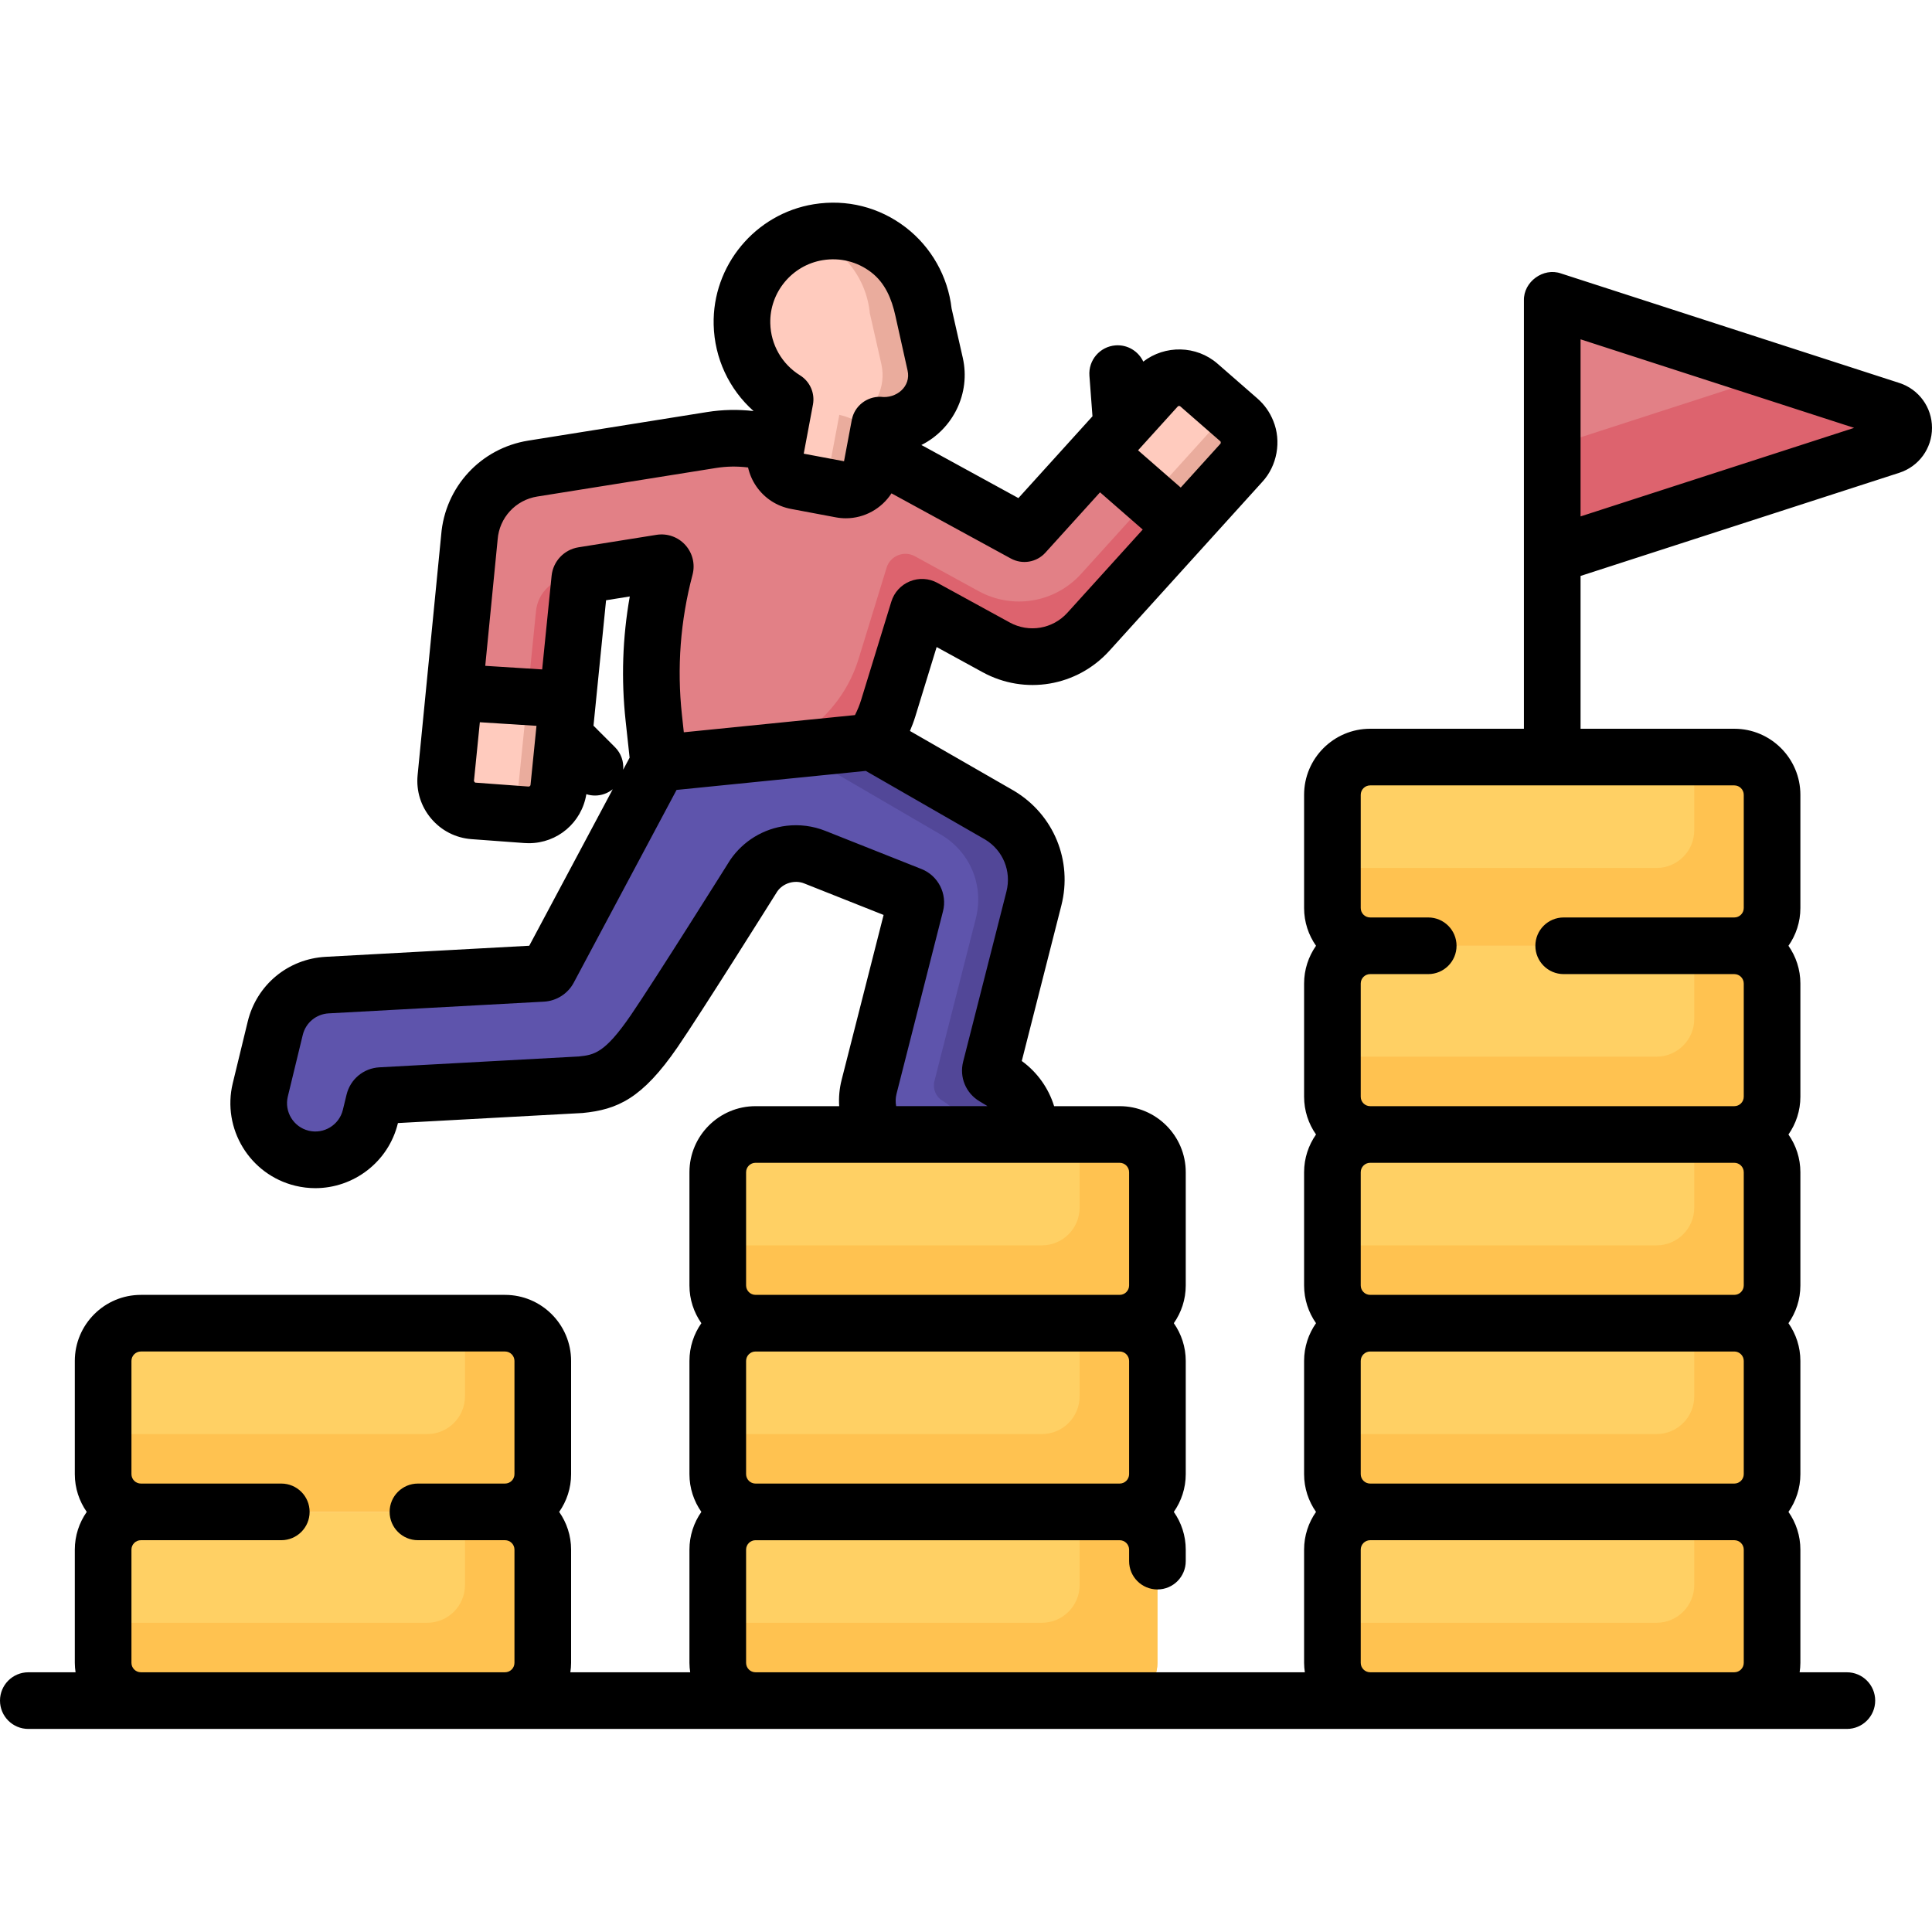 <?xml version="1.0" encoding="UTF-8"?>
<svg width="300px" height="300px" viewBox="0 0 300 300" xmlns="http://www.w3.org/2000/svg" xmlns:xlink="http://www.w3.org/1999/xlink" version="1.1">
 <!-- Generated by Pixelmator Pro 2.0.6 -->
 <g id="reward">
  <g id="group">
   <path id="Path" d="M179.612 60.176 L159.07 82.866 141.375 73.177 C139.06 71.91 136.561 71.076 133.947 70.698 L117.114 68.272 C114.919 67.956 112.696 67.973 110.504 68.322 L82.73 72.76 C77.35 73.62 73.303 78.014 72.888 83.445 L69.226 120.78 C68.968 123.403 70.921 125.722 73.549 125.916 L81.745 126.52 C84.28 126.707 86.502 124.841 86.757 122.312 L90.029 89.848 C90.055 89.584 90.257 89.37 90.52 89.328 L102.631 87.393 C103.05 87.326 103.394 87.712 103.286 88.123 101.27 95.731 100.669 103.653 101.521 111.492 L103.12 126.21 124.228 123.571 C124.228 123.571 134.716 120.418 137.925 109.971 L142.612 94.711 C142.721 94.356 143.129 94.19 143.454 94.369 L154.684 100.517 C159.461 103.132 165.351 102.137 169.007 98.1 L192.753 71.871 C194.515 69.926 194.337 66.914 192.36 65.189 L186.174 59.791 C184.246 58.109 181.328 58.281 179.612 60.176 Z" fill="#e28086" fill-opacity="1" stroke="none"/>
  </g>
  <g id="group-1">
   <g id="group-2">
    <path id="Path-1" d="M88.093 89.72 C85.493 90.135 83.498 92.249 83.234 94.869 L81.747 109.63 81.762 109.632 80.365 123.338 C80.318 123.812 80.2 124.263 80.025 124.681 79.825 125.158 79.547 125.589 79.211 125.968 79.105 126.089 78.986 126.199 78.869 126.308 L81.745 126.52 C84.279 126.707 86.502 124.841 86.757 122.312 L90.028 89.848 C90.054 89.592 90.245 89.387 90.496 89.336 Z" fill="#dd636e" fill-opacity="1" stroke="none"/>
   </g>
  </g>
  <g id="group-3">
   <g id="group-4">
    <path id="Path-2" d="M192.359 65.188 L190.781 63.811 184.228 71.05 167.883 89.103 C163.817 93.591 157.269 94.698 151.958 91.791 L142.06 86.372 C140.362 85.442 138.238 86.305 137.67 88.156 L133.325 102.302 C129.758 113.917 118.096 117.423 118.096 117.423 L102.377 119.388 103.118 126.209 124.226 123.571 C124.226 123.571 134.714 120.417 137.923 109.97 L142.61 94.71 C142.719 94.356 143.127 94.19 143.452 94.368 L154.682 100.517 C159.459 103.131 165.349 102.136 169.006 98.099 L192.752 71.87 C194.513 69.925 194.336 66.913 192.359 65.188 Z" fill="#dd636e" fill-opacity="1" stroke="none"/>
   </g>
  </g>
  <g id="group-5">
   <path id="Path-3" d="M130.595 76.009 L123.646 74.705 C121.45 74.292 120.004 72.178 120.417 69.982 L124.018 50.798 138.919 53.596 135.318 72.78 C134.905 74.976 132.791 76.421 130.595 76.009 Z" fill="#ffcbbe" fill-opacity="1" stroke="none"/>
  </g>
  <g id="group-6">
   <path id="Path-4" d="M132.583 52.406 L128.855 72.265 C128.597 73.641 127.67 74.721 126.474 75.236 L130.594 76.009 C132.79 76.421 134.905 74.976 135.317 72.78 L138.919 53.596 Z" fill="#eaac9d" fill-opacity="1" stroke="none"/>
  </g>
  <g id="group-7">
   <path id="Path-5" d="M145.211 56.531 L143.418 48.624 C142.624 40.552 135.188 34.735 127.055 36.056 120.159 37.176 115.044 43.334 115.213 50.317 115.394 57.785 121.216 63.582 128.287 64.106 129.658 64.207 131.007 64.51 132.272 65.05 134.398 65.957 136.74 66.236 139.02 65.855 L139.428 65.787 C143.57 64.812 146.151 60.681 145.211 56.531 Z" fill="#ffcbbe" fill-opacity="1" stroke="none"/>
  </g>
  <g id="group-8">
   <path id="Path-6" d="M145.211 56.531 L143.418 48.624 C142.624 40.551 135.188 34.735 127.055 36.056 126.417 36.16 125.8 36.32 125.196 36.507 130.455 38.147 134.49 42.797 135.063 48.624 L136.856 56.531 C137.667 60.109 135.855 63.671 132.685 65.209 134.7 65.983 136.886 66.212 139.02 65.855 L139.428 65.787 C143.57 64.812 146.151 60.681 145.211 56.531 Z" fill="#eaac9d" fill-opacity="1" stroke="none"/>
  </g>
  <g id="group-9">
   <g id="group-10">
    <path id="Path-7" d="M151.093 184.337 C149.55 184.338 147.987 183.931 146.568 183.078 L138.937 178.487 C135.611 176.486 133.99 172.543 134.947 168.781 L142.168 140.409 C142.313 139.838 142.012 139.248 141.464 139.03 L126.525 133.1 C125.293 132.611 123.958 132.437 122.641 132.595 120.364 132.868 118.316 134.111 117.022 136.004 117.022 136.004 105.329 154.659 101.589 160.115 96.797 167.105 94.049 168.039 90.207 168.436 L59.162 170.125 C58.645 170.153 58.208 170.517 58.086 171.019 L57.514 173.375 C56.369 178.095 51.613 180.992 46.894 179.848 42.174 178.703 39.276 173.949 40.421 169.228 L42.739 159.672 C43.654 155.901 46.933 153.175 50.808 152.964 L84.239 151.145 C84.649 151.122 85.017 150.888 85.21 150.525 L101.989 119.073 C102.173 118.728 102.517 118.497 102.906 118.458 L134.846 115.247 C135.212 115.21 135.58 115.289 135.899 115.472 L155.224 126.584 C159.691 129.269 161.83 134.469 160.544 139.523 L153.821 165.938 C153.693 166.44 153.91 166.966 154.353 167.232 L155.434 167.883 C159.437 170.29 161.068 175.408 158.926 179.559 157.342 182.627 154.259 184.337 151.093 184.337 Z" fill="#5e54ac" fill-opacity="1" stroke="none"/>
   </g>
  </g>
  <g id="group-11">
   <g id="group-12">
    <path id="Path-8" d="M155.224 126.584 L135.899 115.472 C135.58 115.289 135.212 115.21 134.846 115.247 L123.441 116.394 146.209 129.663 C150.676 132.348 152.815 137.548 151.529 142.602 L145.098 167.872 C144.797 169.054 145.306 170.293 146.352 170.922 149.532 172.834 151.358 176.481 150.739 180.14 150.472 181.719 149.824 183.007 148.981 184.074 149.679 184.248 150.388 184.337 151.093 184.337 154.259 184.337 157.342 182.627 158.925 179.56 161.068 175.409 159.437 170.291 155.434 167.884 L154.353 167.234 C153.909 166.967 153.693 166.441 153.821 165.94 L160.543 139.524 C161.829 134.47 159.69 129.27 155.224 126.584 Z" fill="#524798" fill-opacity="1" stroke="none"/>
   </g>
  </g>
  <g id="group-13">
   <path id="Path-9" d="M293.573 63.65 L241.031 46.644 241.031 86.233 293.573 69.228 C296.279 68.353 296.279 64.525 293.573 63.65 Z" fill="#e28086" fill-opacity="1" stroke="none"/>
  </g>
  <g id="group-14">
   <path id="Path-10" d="M293.573 63.65 L276.075 57.986 241.031 69.328 241.031 86.233 293.574 69.227 C296.279 68.353 296.279 64.525 293.573 63.65 Z" fill="#dd636e" fill-opacity="1" stroke="none"/>
  </g>
  <g id="group-15">
   <path id="Path-11" d="M78.42 264.067 L21.877 264.067 C18.639 264.067 16.014 261.442 16.014 258.204 L16.014 240.628 C16.014 237.39 18.639 234.765 21.877 234.765 L78.42 234.765 C81.658 234.765 84.283 237.39 84.283 240.628 L84.283 258.204 C84.283 261.442 81.658 264.067 78.42 264.067 Z" fill="#ffd064" fill-opacity="1" stroke="none"/>
  </g>
  <g id="group-16">
   <path id="Path-12" d="M173.861 264.067 L117.318 264.067 C114.08 264.067 111.455 261.442 111.455 258.204 L111.455 240.628 C111.455 237.39 114.08 234.765 117.318 234.765 L173.861 234.765 C177.099 234.765 179.724 237.39 179.724 240.628 L179.724 258.204 C179.724 261.442 177.099 264.067 173.861 264.067 Z" fill="#ffd064" fill-opacity="1" stroke="none"/>
  </g>
  <g id="group-17">
   <path id="Path-13" d="M269.303 264.067 L212.76 264.067 C209.521 264.067 206.896 261.442 206.896 258.204 L206.896 240.628 C206.896 237.39 209.521 234.765 212.76 234.765 L269.303 234.765 C272.541 234.765 275.166 237.39 275.166 240.628 L275.166 258.204 C275.166 261.442 272.54 264.067 269.303 264.067 Z" fill="#ffd064" fill-opacity="1" stroke="none"/>
  </g>
  <g id="group-18">
   <path id="Path-14" d="M78.42 234.765 L72.2 234.765 72.2 246.12 C72.2 249.358 69.575 251.983 66.336 251.983 L16.014 251.983 16.014 258.204 C16.014 261.442 18.639 264.067 21.877 264.067 L78.42 264.067 C81.658 264.067 84.283 261.442 84.283 258.204 L84.283 240.628 C84.283 237.39 81.658 234.765 78.42 234.765 Z" fill="#ffc250" fill-opacity="1" stroke="none"/>
  </g>
  <g id="group-19">
   <path id="Path-15" d="M173.861 234.765 L167.641 234.765 167.641 246.12 C167.641 249.358 165.016 251.983 161.778 251.983 L111.455 251.983 111.455 258.204 C111.455 261.442 114.08 264.067 117.318 264.067 L173.862 264.067 C177.1 264.067 179.725 261.442 179.725 258.204 L179.725 240.628 C179.724 237.39 177.099 234.765 173.861 234.765 Z" fill="#ffc250" fill-opacity="1" stroke="none"/>
  </g>
  <g id="group-20">
   <path id="Path-16" d="M269.303 234.765 L263.083 234.765 263.083 246.12 C263.083 249.358 260.458 251.983 257.219 251.983 L206.897 251.983 206.897 258.204 C206.897 261.442 209.522 264.067 212.76 264.067 L269.303 264.067 C272.542 264.067 275.167 261.442 275.167 258.204 L275.167 240.628 C275.166 237.39 272.54 234.765 269.303 234.765 Z" fill="#ffc250" fill-opacity="1" stroke="none"/>
  </g>
  <g id="group-21">
   <path id="Path-17" d="M78.42 234.765 L21.877 234.765 C18.639 234.765 16.014 232.14 16.014 228.902 L16.014 211.326 C16.014 208.088 18.639 205.463 21.877 205.463 L78.42 205.463 C81.658 205.463 84.283 208.088 84.283 211.326 L84.283 228.902 C84.283 232.14 81.658 234.765 78.42 234.765 Z" fill="#ffd064" fill-opacity="1" stroke="none"/>
  </g>
  <g id="group-22">
   <path id="Path-18" d="M173.861 234.765 L117.318 234.765 C114.08 234.765 111.455 232.14 111.455 228.902 L111.455 211.326 C111.455 208.088 114.08 205.463 117.318 205.463 L173.861 205.463 C177.099 205.463 179.724 208.088 179.724 211.326 L179.724 228.902 C179.724 232.14 177.099 234.765 173.861 234.765 Z" fill="#ffd064" fill-opacity="1" stroke="none"/>
  </g>
  <g id="group-23">
   <path id="Path-19" d="M269.303 234.765 L212.76 234.765 C209.521 234.765 206.896 232.14 206.896 228.902 L206.896 211.326 C206.896 208.088 209.521 205.463 212.76 205.463 L269.303 205.463 C272.541 205.463 275.166 208.088 275.166 211.326 L275.166 228.902 C275.166 232.14 272.54 234.765 269.303 234.765 Z" fill="#ffd064" fill-opacity="1" stroke="none"/>
  </g>
  <g id="group-24">
   <path id="Path-20" d="M78.42 205.463 L72.2 205.463 72.2 216.818 C72.2 220.057 69.575 222.682 66.336 222.682 L16.014 222.682 16.014 228.902 C16.014 232.14 18.639 234.765 21.877 234.765 L78.42 234.765 C81.658 234.765 84.283 232.14 84.283 228.902 L84.283 211.326 C84.283 208.088 81.658 205.463 78.42 205.463 Z" fill="#ffc250" fill-opacity="1" stroke="none"/>
  </g>
  <g id="group-25">
   <path id="Path-21" d="M173.861 205.463 L167.641 205.463 167.641 216.818 C167.641 220.057 165.016 222.682 161.778 222.682 L111.455 222.682 111.455 228.902 C111.455 232.14 114.08 234.765 117.318 234.765 L173.862 234.765 C177.1 234.765 179.725 232.14 179.725 228.902 L179.725 211.326 C179.724 208.088 177.099 205.463 173.861 205.463 Z" fill="#ffc250" fill-opacity="1" stroke="none"/>
  </g>
  <g id="group-26">
   <path id="Path-22" d="M269.303 205.463 L263.083 205.463 263.083 216.818 C263.083 220.057 260.458 222.682 257.219 222.682 L206.897 222.682 206.897 228.902 C206.897 232.14 209.522 234.765 212.76 234.765 L269.303 234.765 C272.542 234.765 275.167 232.14 275.167 228.902 L275.167 211.326 C275.166 208.088 272.54 205.463 269.303 205.463 Z" fill="#ffc250" fill-opacity="1" stroke="none"/>
  </g>
  <g id="group-27">
   <path id="Path-23" d="M173.861 205.463 L117.318 205.463 C114.08 205.463 111.455 202.838 111.455 199.6 L111.455 182.025 C111.455 178.786 114.08 176.161 117.318 176.161 L173.861 176.161 C177.099 176.161 179.724 178.786 179.724 182.025 L179.724 199.6 C179.724 202.838 177.099 205.463 173.861 205.463 Z" fill="#ffd064" fill-opacity="1" stroke="none"/>
  </g>
  <g id="group-28">
   <path id="Path-24" d="M269.303 205.463 L212.76 205.463 C209.521 205.463 206.896 202.838 206.896 199.6 L206.896 182.025 C206.896 178.786 209.521 176.161 212.76 176.161 L269.303 176.161 C272.541 176.161 275.166 178.786 275.166 182.025 L275.166 199.6 C275.166 202.838 272.54 205.463 269.303 205.463 Z" fill="#ffd064" fill-opacity="1" stroke="none"/>
  </g>
  <g id="group-29">
   <path id="Path-25" d="M173.861 176.161 L167.641 176.161 167.641 187.517 C167.641 190.755 165.016 193.38 161.778 193.38 L111.455 193.38 111.455 199.6 C111.455 202.838 114.08 205.463 117.318 205.463 L173.862 205.463 C177.1 205.463 179.725 202.838 179.725 199.6 L179.725 182.025 C179.724 178.786 177.099 176.161 173.861 176.161 Z" fill="#ffc250" fill-opacity="1" stroke="none"/>
  </g>
  <g id="group-30">
   <path id="Path-26" d="M269.303 176.161 L263.083 176.161 263.083 187.517 C263.083 190.755 260.458 193.38 257.219 193.38 L206.897 193.38 206.897 199.6 C206.897 202.838 209.522 205.463 212.76 205.463 L269.303 205.463 C272.542 205.463 275.167 202.838 275.167 199.6 L275.167 182.025 C275.166 178.786 272.54 176.161 269.303 176.161 Z" fill="#ffc250" fill-opacity="1" stroke="none"/>
  </g>
  <g id="group-31">
   <path id="Path-27" d="M269.303 176.161 L212.76 176.161 C209.521 176.161 206.896 173.537 206.896 170.298 L206.896 152.723 C206.896 149.485 209.521 146.86 212.76 146.86 L269.303 146.86 C272.541 146.86 275.166 149.485 275.166 152.723 L275.166 170.298 C275.166 173.537 272.54 176.161 269.303 176.161 Z" fill="#ffd064" fill-opacity="1" stroke="none"/>
  </g>
  <g id="group-32">
   <path id="Path-28" d="M269.303 146.86 L263.083 146.86 263.083 158.215 C263.083 161.453 260.458 164.078 257.219 164.078 L206.897 164.078 206.897 170.298 C206.897 173.537 209.522 176.161 212.76 176.161 L269.303 176.161 C272.542 176.161 275.167 173.537 275.167 170.298 L275.167 152.723 C275.166 149.485 272.54 146.86 269.303 146.86 Z" fill="#ffc250" fill-opacity="1" stroke="none"/>
  </g>
  <g id="group-33">
   <path id="Path-29" d="M269.303 146.86 L212.76 146.86 C209.521 146.86 206.896 144.235 206.896 140.997 L206.896 123.421 C206.896 120.183 209.521 117.558 212.76 117.558 L269.303 117.558 C272.541 117.558 275.166 120.183 275.166 123.421 L275.166 140.997 C275.166 144.235 272.54 146.86 269.303 146.86 Z" fill="#ffd064" fill-opacity="1" stroke="none"/>
  </g>
  <g id="group-34">
   <path id="Path-30" d="M269.303 117.558 L263.083 117.558 263.083 128.913 C263.083 132.151 260.458 134.776 257.219 134.776 L206.897 134.776 206.897 140.997 C206.897 144.235 209.522 146.86 212.76 146.86 L269.303 146.86 C272.542 146.86 275.167 144.235 275.167 140.997 L275.167 123.421 C275.166 120.183 272.54 117.558 269.303 117.558 Z" fill="#ffc250" fill-opacity="1" stroke="none"/>
  </g>
  <g id="group-35">
   <path id="Path-31" d="M192.359 65.188 L186.173 59.79 C184.246 58.109 181.328 58.28 179.612 60.176 L170.451 70.294 183.707 81.861 192.752 71.87 C194.513 69.925 194.336 66.913 192.359 65.188 Z" fill="#ffcbbe" fill-opacity="1" stroke="none"/>
  </g>
  <g id="group-36">
   <g id="group-37">
    <path id="Path-32" d="M88.154 108.606 L70.557 107.494 69.226 120.78 C68.968 123.403 70.921 125.722 73.549 125.916 L81.745 126.52 C84.28 126.707 86.502 124.841 86.757 122.312 Z" fill="#ffcbbe" fill-opacity="1" stroke="none"/>
   </g>
  </g>
  <g id="group-38">
   <g id="group-39">
    <path id="Path-33" d="M88.154 108.606 L70.557 107.494 69.226 120.78 C68.968 123.403 70.921 125.722 73.549 125.916 L81.745 126.52 C84.28 126.707 86.502 124.841 86.757 122.312 Z" fill="#ffcbbe" fill-opacity="1" stroke="none"/>
   </g>
  </g>
  <g id="group-40">
   <path id="Path-34" d="M81.747 109.63 L81.762 109.632 80.365 123.338 C80.318 123.812 80.2 124.263 80.025 124.681 79.825 125.158 79.547 125.589 79.211 125.968 79.105 126.089 78.986 126.199 78.868 126.309 L81.744 126.52 C84.279 126.707 86.501 124.842 86.756 122.313 L88.153 108.607 81.889 108.211 Z" fill="#eaac9d" fill-opacity="1" stroke="none"/>
  </g>
  <g id="group-41">
   <path id="Path-35" d="M192.359 65.188 L190.781 63.811 184.228 71.05 178.53 77.344 183.707 81.861 192.752 71.87 C194.513 69.925 194.336 66.913 192.359 65.188 Z" fill="#eaac9d" fill-opacity="1" stroke="none"/>
  </g>
  <path id="Path-36" d="M294.928 59.466 L242.386 42.46 C239.657 41.5 236.561 43.752 236.634 46.644 L236.634 113.161 212.76 113.161 C207.102 113.161 202.499 117.764 202.499 123.421 L202.499 140.997 C202.499 143.177 203.187 145.196 204.351 146.86 203.187 148.524 202.499 150.544 202.499 152.723 L202.499 170.299 C202.499 172.479 203.187 174.499 204.351 176.163 203.187 177.827 202.499 179.846 202.499 182.026 L202.499 199.601 C202.499 201.781 203.187 203.8 204.351 205.464 203.187 207.128 202.499 209.148 202.499 211.328 L202.499 228.903 C202.499 231.083 203.187 233.102 204.351 234.766 203.187 236.43 202.499 238.449 202.499 240.629 L202.499 258.205 C202.499 258.704 202.547 259.191 202.616 259.671 L117.318 259.671 C116.51 259.671 115.853 259.014 115.853 258.205 L115.853 240.629 C115.853 239.821 116.51 239.164 117.318 239.164 L173.862 239.164 C174.67 239.164 175.327 239.821 175.327 240.629 L175.327 242.411 C175.327 244.84 177.296 246.809 179.725 246.809 182.154 246.809 184.122 244.84 184.122 242.411 L184.122 240.629 C184.122 238.449 183.434 236.43 182.27 234.766 183.434 233.102 184.122 231.083 184.122 228.903 L184.122 211.328 C184.122 209.148 183.434 207.128 182.27 205.464 183.434 203.8 184.122 201.781 184.122 199.601 L184.122 182.026 C184.122 176.368 179.519 171.765 173.862 171.765 L163.683 171.765 C162.827 168.98 161.07 166.496 158.661 164.751 L164.805 140.608 C166.573 133.659 163.633 126.509 157.489 122.816 157.465 122.801 157.44 122.787 157.415 122.773 L141.296 113.505 C141.605 112.771 141.892 112.027 142.127 111.263 L145.441 100.472 152.571 104.375 C159.14 107.97 167.237 106.603 172.266 101.051 L196.011 74.823 C198.323 72.322 199.003 68.494 197.714 65.358 197.188 64.034 196.357 62.842 195.25 61.876 195.25 61.876 195.25 61.875 195.25 61.875 L189.064 56.478 C185.766 53.6 180.89 53.556 177.528 56.15 176.776 54.545 175.095 53.489 173.219 53.63 170.798 53.812 168.982 55.923 169.165 58.345 L169.639 64.641 158.138 77.344 143.486 69.321 C143.348 69.245 143.205 69.177 143.065 69.104 147.952 66.661 150.756 61.104 149.5 55.559 L147.763 47.902 C147.195 42.941 144.614 38.368 140.65 35.317 136.551 32.163 131.473 30.885 126.35 31.716 117.272 33.191 110.594 41.233 110.817 50.424 110.943 55.625 113.211 60.443 117.014 63.829 114.621 63.552 112.202 63.599 109.809 63.98 L82.034 68.418 C74.655 69.598 69.099 75.615 68.506 83.06 L64.848 120.352 C64.607 122.809 65.35 125.203 66.94 127.092 68.53 128.981 70.763 130.122 73.224 130.303 L81.421 130.907 82.112 130.932 C86.572 130.932 90.331 127.731 91.047 123.32 91.482 123.459 91.933 123.531 92.385 123.531 93.364 123.531 94.343 123.205 95.146 122.555 L82.183 146.854 50.567 148.575 C44.711 148.893 39.847 152.937 38.464 158.637 L36.145 168.193 C34.43 175.262 38.786 182.408 45.856 184.124 46.897 184.376 47.938 184.497 48.964 184.497 54.91 184.496 60.323 180.441 61.785 174.414 L61.792 174.387 90.444 172.828 C95.891 172.305 99.731 170.573 105.213 162.602 108.868 157.271 119.708 139.996 120.69 138.43 121.602 137.113 123.419 136.579 124.901 137.188 L137.205 142.073 130.683 167.699 C130.343 169.035 130.221 170.408 130.307 171.766 L117.316 171.766 C111.659 171.766 107.056 176.37 107.056 182.027 L107.056 199.602 C107.056 201.782 107.744 203.802 108.908 205.466 107.744 207.13 107.056 209.149 107.056 211.329 L107.056 228.904 C107.056 231.084 107.744 233.103 108.908 234.767 107.744 236.431 107.056 238.451 107.056 240.63 L107.056 258.207 C107.056 258.705 107.104 259.192 107.173 259.672 L88.563 259.672 C88.632 259.192 88.68 258.705 88.68 258.207 L88.68 240.63 C88.68 238.451 87.992 236.431 86.828 234.767 87.992 233.103 88.68 231.084 88.68 228.904 L88.68 211.329 C88.68 205.671 84.077 201.068 78.42 201.068 L21.877 201.068 C16.22 201.068 11.617 205.671 11.617 211.329 L11.617 228.904 C11.617 231.084 12.305 233.103 13.469 234.767 12.305 236.431 11.617 238.451 11.617 240.63 L11.617 258.207 C11.617 258.705 11.665 259.192 11.734 259.672 L4.397 259.672 C1.969 259.672 -0 261.641 -0 264.07 -0 266.499 1.969 268.467 4.397 268.467 L286.782 268.467 C289.211 268.467 291.179 266.499 291.179 264.07 291.179 261.641 289.211 259.672 286.782 259.672 L279.446 259.672 C279.515 259.192 279.563 258.705 279.563 258.207 L279.563 240.63 C279.563 238.451 278.875 236.431 277.711 234.767 278.875 233.103 279.563 231.084 279.563 228.904 L279.563 211.329 C279.563 209.149 278.875 207.13 277.711 205.466 278.875 203.802 279.563 201.782 279.563 199.602 L279.563 182.027 C279.563 179.847 278.875 177.828 277.711 176.164 278.875 174.5 279.563 172.481 279.563 170.301 L279.563 152.725 C279.563 150.545 278.875 148.525 277.711 146.861 278.875 145.197 279.563 143.178 279.563 140.998 L279.563 123.421 C279.563 117.764 274.96 113.161 269.303 113.161 L245.429 113.161 245.429 89.432 294.928 73.412 C297.961 72.43 300 69.628 300 66.439 300 63.25 297.961 60.448 294.928 59.466 Z M117.318 230.368 C116.51 230.368 115.853 229.71 115.853 228.902 L115.853 211.326 C115.853 210.518 116.51 209.861 117.318 209.861 L173.862 209.861 C174.67 209.861 175.327 210.518 175.327 211.326 L175.327 228.902 C175.327 229.71 174.67 230.368 173.862 230.368 Z M183.071 63.032 C183.147 63.028 183.223 63.053 183.281 63.104 L189.468 68.502 C189.595 68.569 189.581 68.873 189.492 68.919 L183.345 75.709 176.717 69.926 182.872 63.128 C182.924 63.069 182.997 63.036 183.071 63.032 Z M127.76 40.397 C130.46 39.958 133.133 40.629 135.286 42.287 137.442 43.945 138.46 46.399 139.041 49.055 139.614 51.674 140.922 57.503 140.922 57.503 141.516 60.033 139.152 61.949 136.747 61.615 134.591 61.556 132.668 63.059 132.267 65.198 L131.06 71.623 124.803 70.447 126.233 62.83 C126.568 61.045 125.771 59.238 124.228 58.281 121.416 56.537 119.689 53.52 119.609 50.211 119.492 45.39 122.996 41.17 127.76 40.397 Z M77.272 83.78 C77.532 80.386 80.061 77.639 83.423 77.102 L111.194 72.665 C112.842 72.403 114.51 72.383 116.158 72.589 116.39 73.615 116.811 74.6 117.423 75.494 118.696 77.357 120.618 78.61 122.834 79.026 L129.783 80.332 C130.307 80.43 130.829 80.478 131.344 80.478 134.235 80.478 136.896 78.978 138.429 76.607 L156.958 86.722 C158.741 87.7 160.963 87.326 162.329 85.817 L170.813 76.447 177.441 82.23 165.746 95.147 C163.46 97.671 159.779 98.293 156.793 96.66 L145.561 90.509 C144.24 89.788 142.684 89.699 141.291 90.267 139.898 90.834 138.846 91.984 138.406 93.419 L133.719 108.679 C133.469 109.496 133.142 110.281 132.758 111.038 L106.183 113.709 105.891 111.016 C105.095 103.693 105.648 96.369 107.535 89.248 107.968 87.61 107.55 85.882 106.415 84.626 105.281 83.372 103.606 82.782 101.935 83.05 L89.827 84.985 C87.596 85.34 85.879 87.159 85.653 89.407 L84.187 103.948 75.349 103.39 77.264 83.874 C77.267 83.844 77.269 83.812 77.272 83.78 Z M82.068 122.135 L73.872 121.531 C73.695 121.557 73.541 121.245 73.613 121.102 L74.51 112.15 83.305 112.706 82.382 121.871 C82.365 122.03 82.223 122.142 82.068 122.135 Z M95.496 116.023 L92.158 112.686 94.11 93.207 97.792 92.619 C96.661 98.997 96.444 105.482 97.149 111.967 L97.766 117.648 96.766 119.522 C96.876 118.271 96.453 116.981 95.496 116.023 Z M139.209 169.866 L146.429 141.494 C147.119 138.789 145.681 135.972 143.086 134.942 L128.148 129.012 C126.24 128.255 124.154 127.983 122.116 128.228 118.581 128.653 115.401 130.583 113.392 133.522 113.359 133.57 101.607 152.308 97.961 157.627 93.899 163.553 92.262 163.801 89.861 164.05 L58.922 165.733 C56.449 165.868 54.396 167.575 53.812 169.982 L53.24 172.338 C52.668 174.694 50.285 176.146 47.93 175.575 45.573 175.003 44.121 172.621 44.693 170.265 L47.011 160.709 C47.472 158.809 49.093 157.461 51.045 157.355 L84.476 155.535 C86.41 155.429 88.177 154.302 89.088 152.594 L105.057 122.66 134.441 119.706 152.989 130.371 C155.758 132.055 157.081 135.292 156.28 138.437 L149.558 164.852 C148.946 167.253 149.962 169.724 152.086 171.001 L153.166 171.65 C153.223 171.684 153.273 171.726 153.329 171.762 L139.154 171.762 C139.038 171.139 139.05 170.491 139.209 169.866 Z M115.853 182.025 C115.853 181.217 116.51 180.559 117.318 180.559 L173.862 180.559 C174.67 180.559 175.327 181.217 175.327 182.025 L175.327 199.601 C175.327 200.409 174.67 201.066 173.862 201.066 L117.318 201.066 C116.51 201.066 115.853 200.409 115.853 199.601 Z M270.769 182.025 L270.769 199.601 C270.769 200.409 270.111 201.066 269.303 201.066 L212.76 201.066 C211.951 201.066 211.294 200.409 211.294 199.601 L211.294 182.025 C211.294 181.217 211.951 180.559 212.76 180.559 L269.303 180.559 C270.111 180.559 270.769 181.217 270.769 182.025 Z M270.769 211.326 L270.769 228.902 C270.769 229.71 270.111 230.368 269.303 230.368 L212.76 230.368 C211.951 230.368 211.294 229.71 211.294 228.902 L211.294 211.326 C211.294 210.518 211.951 209.861 212.76 209.861 L269.303 209.861 C270.111 209.861 270.769 210.518 270.769 211.326 Z M21.877 259.669 C21.069 259.669 20.411 259.012 20.411 258.204 L20.411 240.628 C20.411 239.819 21.069 239.162 21.877 239.162 L43.681 239.162 C46.109 239.162 48.078 237.194 48.078 234.764 48.078 232.335 46.109 230.367 43.681 230.367 L21.877 230.367 C21.069 230.367 20.411 229.71 20.411 228.901 L20.411 211.326 C20.411 210.517 21.069 209.86 21.877 209.86 L78.42 209.86 C79.228 209.86 79.886 210.517 79.886 211.326 L79.886 228.901 C79.886 229.71 79.228 230.367 78.42 230.367 L64.898 230.367 C62.47 230.367 60.501 232.335 60.501 234.764 60.501 237.194 62.47 239.162 64.898 239.162 L78.42 239.162 C79.228 239.162 79.886 239.819 79.886 240.628 L79.886 258.204 C79.886 259.012 79.228 259.669 78.42 259.669 Z M212.76 259.669 C211.951 259.669 211.294 259.012 211.294 258.204 L211.294 240.628 C211.294 239.819 211.951 239.162 212.76 239.162 L269.303 239.162 C270.111 239.162 270.769 239.819 270.769 240.628 L270.769 258.204 C270.769 259.012 270.111 259.669 269.303 259.669 Z M270.769 123.421 L270.769 140.997 C270.769 141.806 270.111 142.463 269.303 142.463 L242.808 142.463 C240.379 142.463 238.411 144.431 238.411 146.86 238.411 149.289 240.379 151.258 242.808 151.258 L269.303 151.258 C270.111 151.258 270.769 151.915 270.769 152.723 L270.769 170.299 C270.769 171.108 270.111 171.765 269.303 171.765 L212.76 171.765 C211.951 171.765 211.294 171.108 211.294 170.299 L211.294 152.723 C211.294 151.915 211.951 151.258 212.76 151.258 L221.774 151.258 C224.203 151.258 226.172 149.289 226.172 146.86 226.172 144.431 224.203 142.463 221.774 142.463 L212.76 142.463 C211.951 142.463 211.294 141.806 211.294 140.997 L211.294 123.421 C211.294 122.613 211.951 121.955 212.76 121.955 L269.303 121.955 C270.111 121.955 270.769 122.613 270.769 123.421 Z M245.429 80.188 L245.429 52.69 287.91 66.439 Z" fill="#000000" fill-opacity="1" stroke="none"/>
 </g>
</svg>

